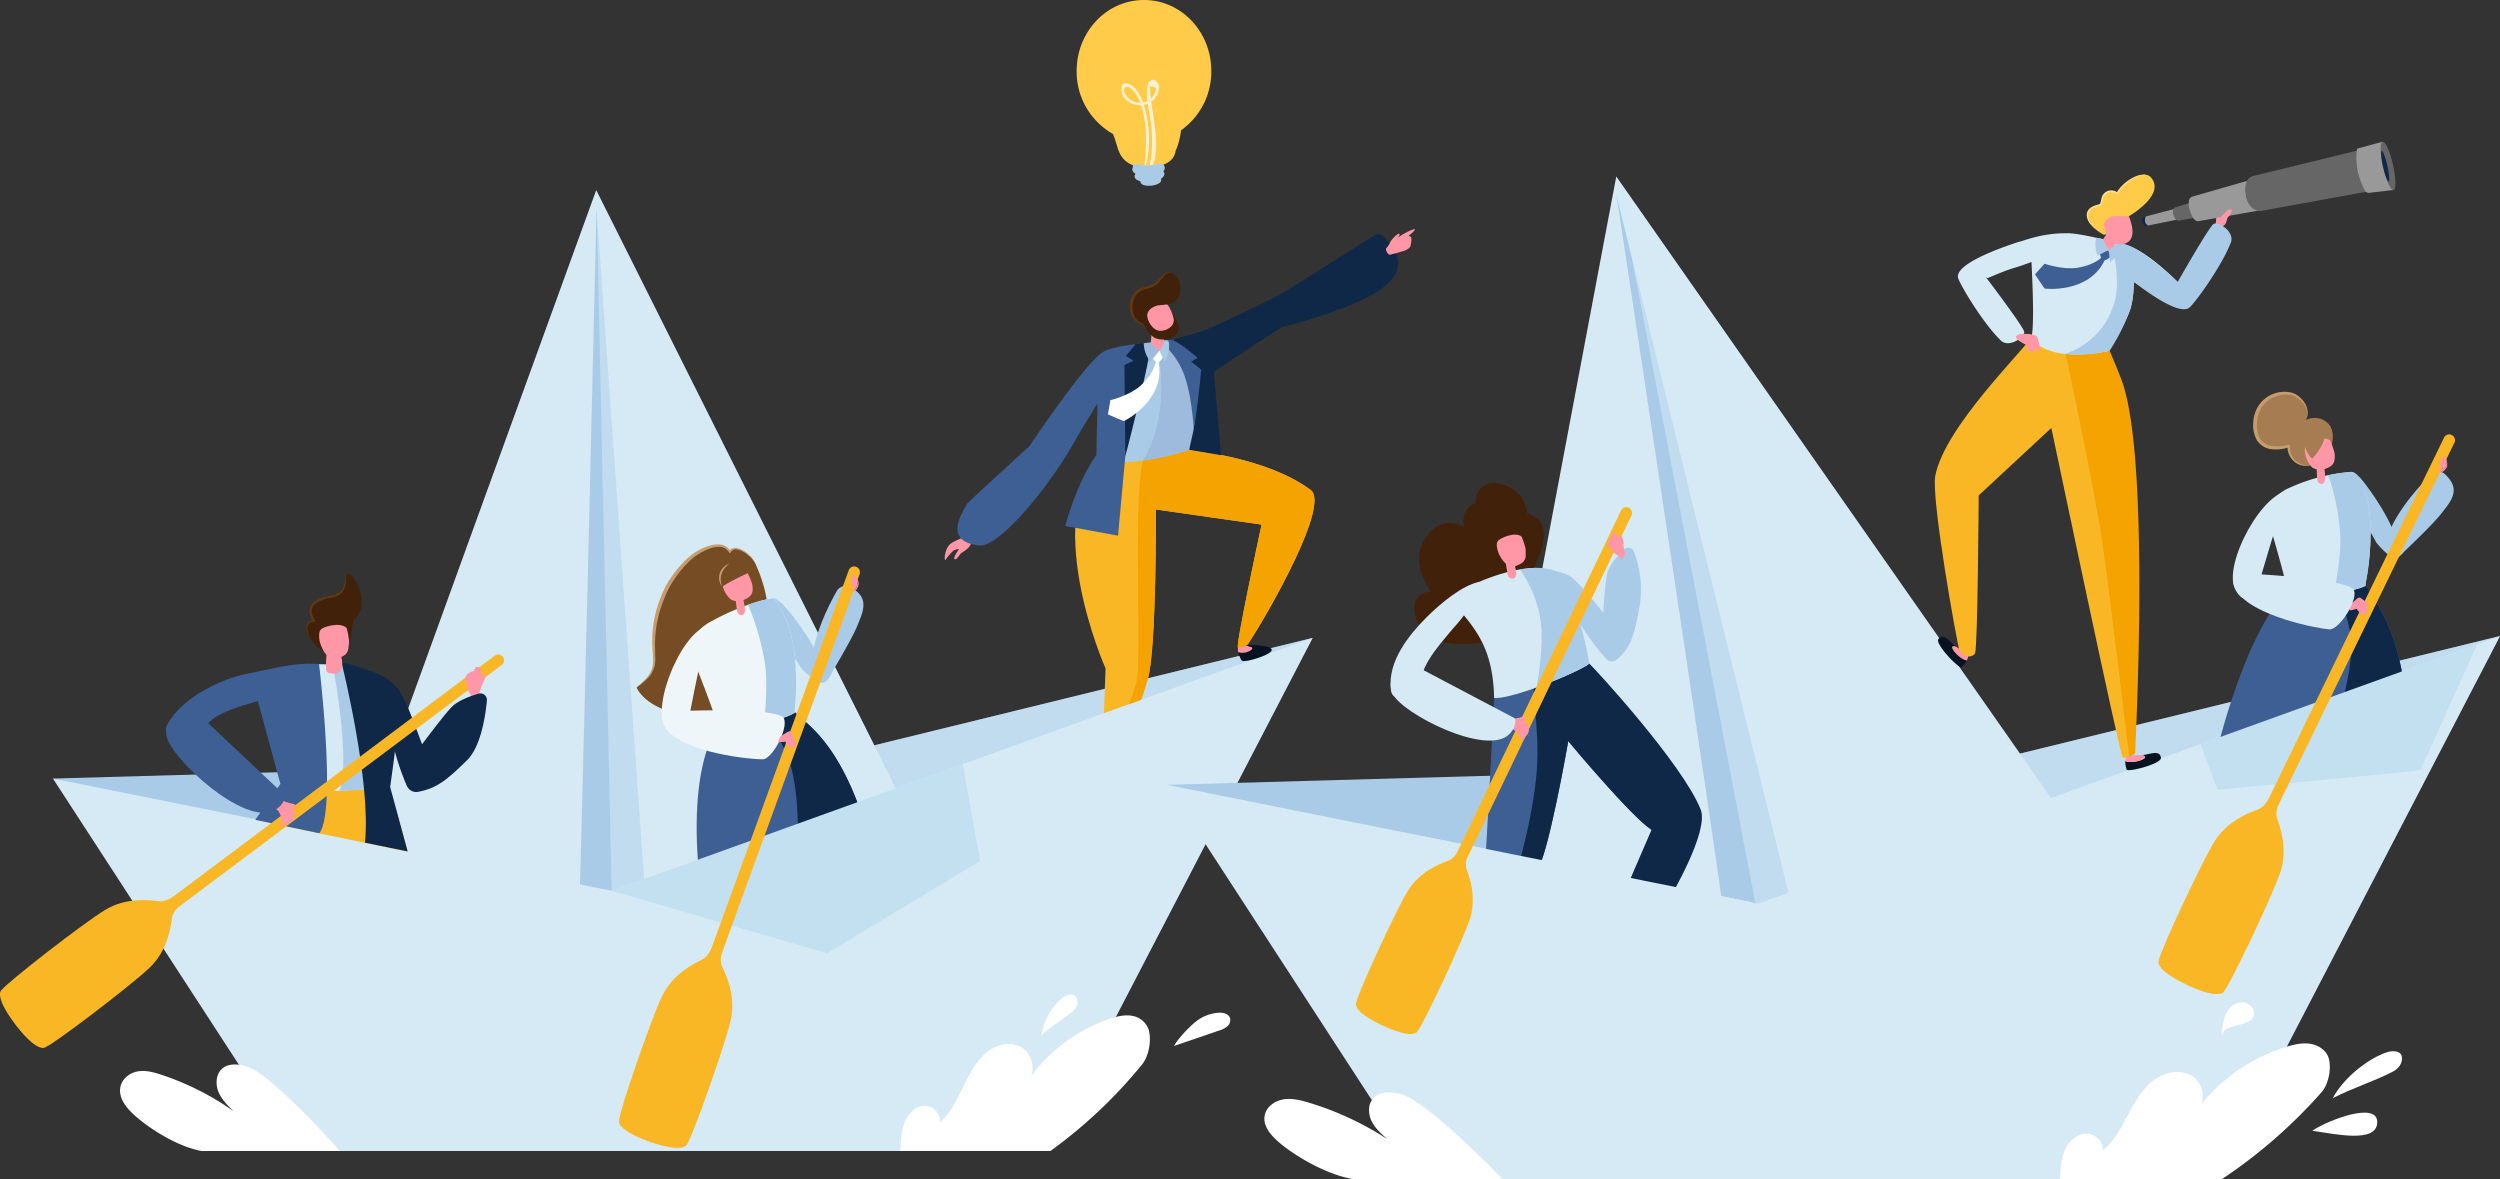 <svg xmlns="http://www.w3.org/2000/svg" viewBox="0 0 1000 471.6"><rect x="0" y="0" width="1000" height="471.6" fill="#333333" stroke="none"/><defs><style>.cls-1{isolation:isolate;}.cls-2{fill:#aacbe8;}.cls-3{fill:#d5eaf5;}.cls-4{mix-blend-mode:multiply;opacity:0.54;}.cls-5{fill:#fff;}.cls-6{fill:#071321;}.cls-7{fill:#ff97a6;}.cls-8{fill:#fab725;}.cls-9{fill:#f4a300;}.cls-10{fill:#0f2847;}.cls-11{fill:#999;}.cls-12{fill:#666;}.cls-13{fill:#3e5f93;}.cls-14{fill:#ffcb48;}.cls-15{fill:#ffdf99;}.cls-16{fill:#42210b;}.cls-17{fill:#603813;}.cls-18{fill:#9ebadd;}.cls-19{fill:#754c24;}.cls-20{fill:#eff6f9;}.cls-21{fill:#c69c6d;}.cls-22{fill:#c2e0f0;}.cls-23{fill:#a67c52;}.cls-24{fill:#7f65c1;}.cls-25{fill:#6b54b2;}.cls-26{fill:#fff0d2;}</style></defs><g class="cls-1"><g id="Ebene_1" data-name="Ebene 1"><polygon class="cls-2" points="21.17 311.42 196.33 306.48 334.8 301.78 525.05 255.17 287.89 397.56 21.17 311.42"></polygon><path class="cls-3" d="M141.47,343.86c.37-1.71,97-267.77,97-267.77L367.82,334.28,256,381.31Z"></path><path class="cls-2" d="M231.67,361.28c.52-1.55,6.94-278,6.94-278l19.73,278Z"></path><polygon class="cls-3" points="21.17 311.42 244.68 356.32 525.05 255.17 418.48 460.41 117.99 460.41 21.17 311.42"></polygon><g class="cls-4"><polygon class="cls-3" points="349.71 298.13 238.5 76.09 246.98 460.41 418.48 460.41 525.05 255.17 349.71 298.13"></polygon></g><polygon class="cls-2" points="466.78 313.93 652.14 308.71 798.67 303.73 1000 254.41 749.03 405.09 466.78 313.93"></polygon><path class="cls-3" d="M594.08,348.26c.4-1.81,52.42-277.63,52.42-277.63L833.61,338.12,715.28,387.89Z"></path><path class="cls-2" d="M689.54,366.7c.54-1.64-42.92-288.45-42.92-288.45L717.76,366.7Z"></path><polygon class="cls-3" points="466.78 313.93 703.3 361.45 1000 254.41 887.22 471.6 569.24 471.6 466.78 313.93"></polygon><g class="cls-4"><polygon class="cls-3" points="807.97 301.45 646.5 70.63 723.3 471.6 887.22 471.6 1000 254.41 807.97 301.45"></polygon></g><path class="cls-5" d="M888.83,471.6A202.5,202.5,0,0,0,928.52,437c2.9-3.26,4.1-9.35,3-13.57-.83-3.14-3.93-5.29-7.13-5.86s-6.48.14-9.59,1.08a70.67,70.67,0,0,0-36.29,25.62c4.49-3.44,2.85-11.44-2.12-14.15s-11.41-1-15.77,2.63-7.09,8.76-9.73,13.76-5.43,10.14-9.84,13.69c.59-3.68-3.32-7-7-6.69s-6.76,3.3-8.22,6.73-1.65,7.66-1.81,11.38Z"></path><path class="cls-5" d="M888.83,414.12a23.31,23.31,0,0,1,1.34-8.19c1.1-2.56,3.37-4.8,6.14-5s5.7,2.22,5.28,5c-.78,5.15-12.14,3.07-12.76,8.25"></path><path class="cls-5" d="M933.12,439.24c4-7.58,13.35-15.46,21.42-18.27,2.27-.8,5.68-.79,6.16,1.56.61,2.92-1.71,5.18-3.5,6.09-8,4.11-16,6.51-24.08,10.62"></path><path class="cls-5" d="M924.89,452.29c6.76-4.45,25.86-11.66,26-3.57.17,8.86-17.24,4.8-26,3.57"></path><path class="cls-5" d="M560.61,437.76c-3.86-1.06-8.59-1.43-11.29,1.52-2.19,2.39-2.11,6.21-.7,9.13s3.92,5.14,6.36,7.28a122.27,122.27,0,0,0-31.43-14.63c-3.3-1-6.76-1.86-10.16-1.31s-6.74,2.87-7.47,6.23c-1,4.47,2.71,8.5,6.22,11.42,6.56,5.44,18.86,12.56,29,14.2H601S571.37,440.7,560.61,437.76Z"></path><path class="cls-5" d="M420.14,460.41a192.63,192.63,0,0,0,36.68-34.61c2.68-3.27,3.79-9.35,2.76-13.57a8.34,8.34,0,0,0-6.59-5.87c-2.95-.58-6,.15-8.87,1.08a65.73,65.73,0,0,0-33.53,25.62c4.15-3.44,2.63-11.44-2-14.14s-10.54-1-14.57,2.62-6.55,8.76-9,13.76-5,10.14-9.08,13.69c.54-3.68-3.07-7-6.5-6.68s-6.25,3.3-7.6,6.72-1.52,7.67-1.67,11.38Z"></path><path class="cls-5" d="M98.67,426.57c-3.57-1.06-7.94-1.43-10.44,1.52-2,2.4-2,6.22-.64,9.13s3.62,5.14,5.87,7.28a109.93,109.93,0,0,0-29-14.63c-3.05-1-6.25-1.86-9.39-1.31s-6.23,2.87-6.91,6.24c-.89,4.46,2.51,8.49,5.76,11.41,6.06,5.44,17.42,12.57,26.77,14.2H136S108.6,429.51,98.67,426.57Z"></path><path class="cls-5" d="M416.55,414.55a23.73,23.73,0,0,1,8.24-15.23c1.52-1.26,3.9-2.29,5.29-.89a3.91,3.91,0,0,1,.68,3.88,9,9,0,0,1-2.36,2.78c-3.54,2.94-7.52,5.26-11.06,8.2"></path><path class="cls-5" d="M470.28,417.24a49,49,0,0,1,7.52-8.17,16.48,16.48,0,0,1,10.16-4c1.56,0,3.37.5,4,2a3.23,3.23,0,0,1-1,3.45,9.27,9.27,0,0,1-3.4,1.72q-9,3.12-18,6.14"></path><path class="cls-6" d="M775.37,255.61c2.19-2.73,4.67,1.5,7.1,3.08-.93-.3-2-.44-1.48.79.82,1.81,4,4.62,5.82,4.68a8.76,8.76,0,0,1-2.26,2.65C783.58,267.61,773.85,257.5,775.37,255.61Z"></path><path class="cls-7" d="M781,259.48c-.55-1.23.55-1.09,1.48-.79,1.51,1,2.72,1.84,3,2a2,2,0,0,0,1.57.08l.7.55s-.83,2.54-1,2.84C785,264.1,781.81,261.29,781,259.48Z"></path><path class="cls-6" d="M864.37,303.12c-.43-3.47-4.76-1.17-7.66-1.1.95.23,2,.69.84,1.45-1.64,1.11-5.8,1.85-7.41.93a8.71,8.71,0,0,0,.54,3.43C851.09,309,864.67,305.54,864.37,303.12Z"></path><path class="cls-7" d="M857.55,303.47c1.12-.76.11-1.22-.84-1.45-1.8,0-3.29.14-3.64.1a2,2,0,0,1-1.37-.75l-.89.1s-.63,2.6-.67,2.93C851.75,305.32,855.91,304.58,857.55,303.47Z"></path><path class="cls-8" d="M783.72,259.88c-1-3-11.32-60.44-9.61-69.53,3.77-20.07,37-51.66,39.13-56.48,5.31-2,15.06-2,23.68-2.6,4.67-1.39,5.2,6.74,9.91,18.15,6.75,16.36,6.92,133.87,7.26,151.79.17.08-4,2.27-5,1.88s-28.55-131.92-28.55-131.92l-29.06,27s-.37,60.33-1.46,63.24C787.78,264.15,784.31,261.42,783.72,259.88Z"></path><path class="cls-9" d="M826.09,140.69s11.71,55.4,14.42,73.54c3.29,22,11.14,88.25,11.14,88.25s2-.63,2.4-1.21a4,4,0,0,0,0-.85s6-111.61-4.61-146c-1.42-4.63-7.25-18-7.25-18Z"></path><path class="cls-3" d="M816.74,123.48"></path><path class="cls-7" d="M888.25,90.89c4-1.43.92-4.15,4.85-5.29,2.27-.66-1.74-2.78-5.64-1.59-1,.31-1.25,6.95-1.25,6.95Z"></path><path class="cls-10" d="M858.92,87a2.36,2.36,0,0,0-1.8,0c-.41.25-.37,1.36-.16,2s.78,1.54,1.23,1.53a4,4,0,0,0,1.62-.76Z"></path><path class="cls-11" d="M870.39,83.4l-11.95,3.15s-.51.33-.44,1.76a2.16,2.16,0,0,0,1.24,1.9l12.59-2.55Z"></path><path class="cls-12" d="M879,80.26l-8.74,2.63a.89.89,0,0,0-.49.29,2.79,2.79,0,0,0-.42,2.63,4.5,4.5,0,0,0,1,2,1.42,1.42,0,0,0,1.29.44c2.1-.35,9.28-1.8,9.36-1.48C881.1,87.32,879,80.26,879,80.26Z"></path><path class="cls-11" d="M901,71.72l-23.91,6.87a2.1,2.1,0,0,0-1.47,1.47,7.78,7.78,0,0,0,.36,4.16c1.41,4.77,3.3,4.26,3.3,4.26l25.13-4.4Z"></path><path class="cls-12" d="M944.26,59.89,901.39,70.37a4,4,0,0,0-2.88,2.56,10.71,10.71,0,0,0-.23,5c.52,3.64,2.38,5.3,3.78,6a4.06,4.06,0,0,0,2.65.4l43-7.84Z"></path><path class="cls-11" d="M953,56.7l-9.81,2.65a.57.57,0,0,0-.42.48,28.61,28.61,0,0,0,.27,8.58,31.32,31.32,0,0,0,3,7.93,1.68,1.68,0,0,0,1.64.79L957.4,76S955.57,70.93,953,56.7Z"></path><path class="cls-12" d="M953.23,66.82c1.21,5.34,3.07,9.47,4.17,9.22s1-4.78-.2-10.12-3.07-9.47-4.16-9.22S952,61.47,953.23,66.82Z"></path><path class="cls-10" d="M953.2,66.68c.77,3.39,1.78,6,2.26,5.93s.26-2.94-.5-6.32-1.78-6-2.26-5.93S952.44,63.3,953.2,66.68Z"></path><path class="cls-3" d="M809.53,132.25c-1.92-4-15.89-22.33-15.89-22.33l14.67-13.4S782,104.4,783.2,111c.36,2.07,9.56,17.82,17.15,25.23,2.35,2.3,6.87.53,8.82-2.18l.22-.31A1.44,1.44,0,0,0,809.53,132.25Z"></path><path class="cls-3" d="M871.88,117.94c.33-3.44-.38-4.73-.38-4.73s-11.85-12.25-20.42-15c0,0-19.45-5.33-24.67-4.89h0c-14.59-.2-27.48,7.22-39.21,12.57-2.58,1.17,7.87,5.35,7.87,5.35,11.53-4.91,8.46-3.06,17.53-6.44.22,5.48,1.28,24.33,0,30.19,6.64,10.11,27.47,6.18,30.46,5.46a72.66,72.66,0,0,0,8.76-15.88c1.25-3.29,1.64-7.62,1.74-11.78,11.05,6.82,12.45,8.4,18.69,10.38C873,123.35,871.61,120.7,871.88,117.94Z"></path><path class="cls-2" d="M885.1,89.88c-3,3.42-14.56,23.86-14.56,23.86l-20.95-4.19s20.36,17.35,26,13.63c1.78-1.17,12.83-16.1,16.76-26.2,1.22-3.14-2.2-6.7-5.48-7.46l-.37-.09A1.47,1.47,0,0,0,885.1,89.88Z"></path><path class="cls-2" d="M871.88,117.94c.33-3.44-.38-4.73-.38-4.73s-8.61-8.5-17.4-13.75c-3.34-2-8-2.79-10.31-3.55,0,0,6,15.73,1,28a30.15,30.15,0,0,1-18.7,17.6,42.33,42.33,0,0,0,8.43.23,66.4,66.4,0,0,0,9.34-1.45,82.7,82.7,0,0,0,7.95-15.78c1.25-3.29,1.64-7.62,1.74-11.78,11.05,6.82,12.45,8.4,18.69,10.38C873,123.35,871.61,120.7,871.88,117.94Z"></path><path class="cls-7" d="M888.35,86.89c.17,0,3.14-4,4.16-3.09s-2.24,4-2.24,4Z"></path><path class="cls-7" d="M808.61,133.58s5.82-.38,6.37,1.5,1.57,4.94.83,5.4-1.42-1.81-1.42-1.81a16.76,16.76,0,0,1-.95,2.31c-.26.32-.89-.74-.89-.74a1,1,0,0,1-.86.71c-.71.11-.28-1.66-.7-2.45s-3.6-1.77-4.51-3.32C806.14,134.61,807,133.61,808.61,133.58Z"></path><path class="cls-7" d="M847.34,93.7s-2.12,6.94-3.08,7.32-3.59.15-4-2.1,3.74-7,3.74-7Z"></path><path class="cls-13" d="M840.7,103.71c-.12-.16-1.52-3.57-.68-4.14.65-.43,2.48.45,3.65,1.08.47.26,1.17,1,.91,1.47a4.77,4.77,0,0,1-2.7,2C840.36,104.36,840.7,103.71,840.7,103.71Z"></path><path class="cls-13" d="M839.86,103.62s-2.79,2.48-8.7,3.47-13.34-1.61-13.34-1.61L814,109.74s3.73,5.63,3.89,5.69,16.95,1.95,23.57-10.55C843.82,100.38,839.86,103.62,839.86,103.62Z"></path><path class="cls-2" d="M841.28,95.61a14.5,14.5,0,0,0,2.2,4.32s-4.44,2.46-4.51,2.25a12.2,12.2,0,0,1-.44-7.11Z"></path><path class="cls-2" d="M843.48,99.93s.36,3.09.49,5c0,0,3.37-2.44,3.68-5.24a4.42,4.42,0,0,0,.25-2.13c-.25-.67-1.81-.47-1.81-.47S846.17,98.81,843.48,99.93Z"></path><path class="cls-7" d="M851.18,85.7c-2.71-2.28-8.87.37-9.78,1.43s-.54,2.94-.22,4.27,2.81,6.75,7.24,6.34C856.76,97,851.18,85.7,851.18,85.7Z"></path><path class="cls-14" d="M860.87,71.59c-3.1-4.54-11.6,1.25-14,5.78a3.62,3.62,0,0,0-5.14.42,6,6,0,0,0-1,2.84c-.44,1.57-.66,1.29-2.17,1.75-1.07.33-3.72,1.32-3.53,3.92.24,3.3,3.84,5.87,6.24,7.48.54.36,1.4-.25,1.15-.88-.35-.84-1-2.3-.8-3.18a4.59,4.59,0,0,1,4.12-3.25c1.5-.12,5.56.13,5.85,0C855.53,84.1,864.85,77.42,860.87,71.59Z"></path><path class="cls-15" d="M860.87,71.59a3.88,3.88,0,0,0-3.78-1.46,10.68,10.68,0,0,0-4,1.5,18.26,18.26,0,0,0-3.38,2.61,13.81,13.81,0,0,0-2.62,3.3.35.35,0,0,1-.48.14l-.07,0a3.18,3.18,0,0,0-2.9-.67,3.39,3.39,0,0,0-2.24,2c-.18.49-.26,1-.41,1.64a8,8,0,0,1-.28.87,1.54,1.54,0,0,1-.7.83c-.67.28-1.17.31-1.71.51a7.74,7.74,0,0,0-1.49.68A3.09,3.09,0,0,0,835.22,86a5.56,5.56,0,0,0,1,3.1,19.1,19.1,0,0,0,5,4.68,18.28,18.28,0,0,1-5.32-4.44,6,6,0,0,1-1.2-3.35,3.57,3.57,0,0,1,1.83-3.08,7,7,0,0,1,1.64-.77c.54-.21,1.2-.32,1.59-.49s.47-.74.6-1.26a16.45,16.45,0,0,1,.42-1.72,4,4,0,0,1,6.32-1.56l-.55.1a16.63,16.63,0,0,1,6.37-6,10.31,10.31,0,0,1,4.17-1.36A4,4,0,0,1,860.87,71.59Z"></path><path class="cls-16" d="M130.26,260.25s-3.49.08-6.24-5.2c-3.58-6.87,1.73-6.55,1.73-6.55s-6.87-6.91,7-9.84c9.75-2,2.31-13.46,8.36-7.83,2,1.86,6.88,12.31.13,17.28,0,0-.92,11.83-4,13.06S130.26,260.25,130.26,260.25Z"></path><path class="cls-17" d="M124,255.05a14.88,14.88,0,0,1-1-2,6,6,0,0,1-.46-2.2,2.54,2.54,0,0,1,1-2.08,3.66,3.66,0,0,1,2.16-.65l-.26.57a7.45,7.45,0,0,1-1.56-3.35c-.06-.32,0-.65-.08-1s.08-.65.12-1,.22-.62.34-.92.34-.55.52-.82a5.15,5.15,0,0,1,.65-.67,3.4,3.4,0,0,1,.34-.32l.38-.26.75-.5.81-.36c.27-.12.54-.25.81-.35l.83-.25a11.2,11.2,0,0,1,1.68-.43l1.69-.32a7.84,7.84,0,0,0,1.57-.39,5.18,5.18,0,0,0,2.55-1.91,8.12,8.12,0,0,0,1.18-3.18c.1-.57.16-1.16.22-1.75,0-.3.06-.59.11-.89a1.55,1.55,0,0,1,.3-.83,1.54,1.54,0,0,0-.2.84l0,.89c0,.59,0,1.19-.07,1.79a7.83,7.83,0,0,1-1,3.47,5.94,5.94,0,0,1-2.76,2.32,9.47,9.47,0,0,1-1.71.48l-1.63.35a10.9,10.9,0,0,0-1.61.43l-.79.25c-.26.1-.5.22-.75.33l-.74.35-.68.44-.34.22a2.5,2.5,0,0,0-.29.27,5.92,5.92,0,0,0-.56.56,3.71,3.71,0,0,0-.78,3,7.42,7.42,0,0,0,1.27,3h0a.38.38,0,0,1-.07.49.35.35,0,0,1-.21.07,3.07,3.07,0,0,0-1.83.43,2.09,2.09,0,0,0-.9,1.64,5.81,5.81,0,0,0,.26,2.09C123.46,253.71,123.75,254.37,124,255.05Z"></path><path class="cls-8" d="M112.22,314.84a32.26,32.26,0,0,0-9,13c-.24.59,59.83,12.79,59.83,12.79s-6.47-24.49-7.74-26.48C149.58,312.89,121.13,314.12,112.22,314.84Z"></path><path class="cls-3" d="M154.27,272c-4-3.7-16.19-8.27-38.83-5.37a23,23,0,0,0-6.69,1.92,11.22,11.22,0,0,1-5,11c4.35,11.11,8.75,32.84,8.52,35.3,7.25,3.22,39.42,1,43.1-.74a112.49,112.49,0,0,0,1.87-19.54A88.4,88.4,0,0,0,154.27,272Z"></path><polygon class="cls-10" points="130.96 261.55 130.96 261.55 130.96 261.55 130.96 261.55"></polygon><path class="cls-13" d="M123.18,265.49c-7,0-16,2.36-24.43,4-10.1,2-26.26,9.58-31.83,20.47-4.12,8.05,15.69.47,15.69.47s.45-3.33,12.25-7.48c2.82-1,11-3.27,11-3.27S119.41,272.15,123.18,265.49Z"></path><path class="cls-2" d="M133.38,267.48s6.74,35.63,2.57,48.83c0,0,13.55-.19,19.37-2.21,0,0,3.3-24.56,1.87-32.2s-.77-11.71-15.61-15.15Z"></path><path class="cls-13" d="M127.62,265.67s7.12,58.49.12,67.63l-25.64-5.36,10.06-14.35-10.11-37.16,16.3-9.68S119.86,264.86,127.62,265.67Z"></path><path class="cls-10" d="M136.88,266.07s11.66,47.05,9.1,71l17.08,3.5-7-25.79s3.21-22,3.07-26.61-2.28-16.94-12.77-20.44-9.47-2.54-9.47-2.54Z"></path><path class="cls-7" d="M130.85,259.51s-1,8.28-.12,9.11,4,1.73,5.62-.48-.77-9.11-.77-9.11Z"></path><path class="cls-7" d="M139.56,257.49c.41-1.33-.88-6.25-.88-6.25-2.54-2.63-9.16-.56-10.21.43s-.86,3-.68,4.37,2.27,8.25,6.77,7.29C139.45,262.28,139.21,260.31,139.56,257.49Z"></path><path class="cls-10" d="M173.74,311.16s-8.15-22.64-10.67-28.36c-1.17-2.64-2.69-5.47-2.69-5.47a20.73,20.73,0,0,0-13.08-9.11c.51,6.58,9.63,29.92,9.86,29.11a100.17,100.17,0,0,0,5.47,16.79C165.48,320.6,173.74,311.16,173.74,311.16Z"></path><path class="cls-8" d="M64.15,367.69a2.31,2.31,0,0,1-1.39-4.15L198,262.22a2.31,2.31,0,0,1,2.77,3.69L65.53,367.23A2.31,2.31,0,0,1,64.15,367.69Z"></path><path class="cls-8" d="M59.78,387.16c7.45-7.07,8.56-16.8,9-20s4.35-6.07,4.35-6.07l-.53-.82.14-.11L72,359.4l-.6-.93-.14.11-.66-.73s-3.8,3-7,2.64S50.78,358.66,42,364,3.38,392.53.75,395.9c0,0-3.69,1.84,5.27,13.71H6l.12.15.31.42h0c9.15,11.71,11.88,8.63,11.88,8.63C22.28,417.14,52.32,394.23,59.78,387.16Z"></path><path class="cls-7" d="M193.63,269.86a9.19,9.19,0,0,0-1,.76c0-.28.06-1.55,0-1.81-.17-.68-.66-2.14-1.56-2h0a.66.66,0,0,0-.46,0c-.56.19-.86,1-1,1.59a8,8,0,0,0-1.21.33c-.84.46-1.95,1.14-2.08,2.06a.08.08,0,0,0-.05.07l0,.11a2.2,2.2,0,0,0,0,.36c0,.34.15.78.26,1.36a16.53,16.53,0,0,0,.67,3.43c.28.66.83,1.14,1.1,1.8,0,.07,0,.14,0,.21a4.51,4.51,0,0,0,0,1.16c.1.35.45.29.76.25a3.94,3.94,0,0,0,1.74-.63.89.89,0,0,0,.4-.65,16.66,16.66,0,0,0,.75-1.8,9.82,9.82,0,0,0,.53-1.67c.82-1.81,1.68-3.16,1.82-5.06A.82.82,0,0,0,193.63,269.86Z"></path><path class="cls-10" d="M180.86,282.63c-4.05,4-18.52,23.81-18.52,23.81s-1.44,11.4,4.88,10.29c8-1.4,12.49-5.73,19.54-12.58,5.46-5.3,7.37-17.21,8-23.91a2.63,2.63,0,0,0-3.36-2.78C188.09,278.44,183.35,280.19,180.86,282.63Z"></path><path class="cls-7" d="M118.09,321.89a6.94,6.94,0,0,0-2-.6l-1.81-.55c-.53-.26-2.17-1.08-2.74-.7a5.18,5.18,0,0,0-1.86,2.88c.06.41.66.67,1,.87a6.57,6.57,0,0,1,.62.55,13.28,13.28,0,0,1,1,2,4,4,0,0,1,.15.49c0,.56,0,1.13.07,1.7s0,1.24.44,1.61,1.24-.06,1.7-.6c3.18-.46,3.7-4.23,2.65-6.33C117.85,322.85,118.8,322.42,118.09,321.89Z"></path><path class="cls-13" d="M66.63,294.4c1.5,8.92,31.42,36.45,43.26,29.65,4.41-2.52,4.11-5.88,4.11-5.88L81.69,287.79S64.59,282.34,66.63,294.4Z"></path><path class="cls-7" d="M387.33,214.27s-5.81,2-7.38,3.47c-2.16,2-2.4,6.9-1.75,6.2a21.36,21.36,0,0,1,3-3.52,3.83,3.83,0,0,1,2.39-.77s-2.48,3.44-1.75,4,1.83-1.67,2.59-2.34S390.9,218,387.33,214.27Z"></path><path class="cls-7" d="M495.65,257.55s-1,2.64-.2,3.7,6.71-.78,7-1.48-4.95-1.71-4.95-1.71Z"></path><path class="cls-8" d="M459.18,271.42c3.46-12.23,3.18-67.63,3.18-67.63l42.27,6.05s-10.81,50-9.41,49.24c.13-.07,3,.1,4.27-1.89,8-12.3,32.69-55.41,24.75-61.24C497.57,176.36,442.77,178,442.77,178c-28.3,27.29-.55,89.36-.55,89.36l-.65,17.89,14.94-5.4S458.71,273.08,459.18,271.42Z"></path><path class="cls-6" d="M508.68,259.8c-.41-1.53-7.78-2.14-10.13-1.52.79.23,2.77.46,2.33,1.21-.8,1.35-4.06,2.1-5.66,1.31a13,13,0,0,0,1.44,3.38C497.42,265.37,509.25,261.83,508.68,259.8Z"></path><path class="cls-9" d="M459.18,271.42c3.46-12.23,3.18-67.63,3.18-67.63l42.27,6.05s-10.81,50-9.41,49.24c.13-.07,3,.1,4.27-1.89,8-12.3,32.69-55.41,24.75-61.24-16.94-12.44-45.23-16.31-63.61-17.47-8.55-.54-4.22,65.6-5.56,91.22-.19,3.6-3.34,11.92-3.34,11.92l4.78-1.73S458.71,273.08,459.18,271.42Z"></path><path class="cls-10" d="M553,94.34a2.5,2.5,0,0,0-3-.3c-6.93,4.11-36.36,23.1-40.09,25-3.48,1.83-8.48,10.24-.55,12,3,.67,17.79-4.29,22.12-5.79C547.13,119.86,570.62,110.35,553,94.34Z"></path><path class="cls-13" d="M426.11,165.39s-38.55,35-39.22,36.07c-3.63,5.93-8.4,15.33,4.85,16.75,8.21.87,29.58-25.42,39.08-43.53C437,162.86,426.11,165.39,426.11,165.39Z"></path><path class="cls-2" d="M443.19,140.33c-9.07,3.2-3.17,19.43-3.17,19.43-.72,15.58-.24,17.61-.61,22.75,1.55.3,6.83,6.35,36.48-2.64,2.52-6.46,4.89-12.23,5.86-17.77s2.8-10.68,3.3-13.84c10.26-8.6,11.14-19.57-7.13-12.4Z"></path><path class="cls-18" d="M478,134.16c-2.16.85-15.19,2.68-15.19,2.68a98.1,98.1,0,0,1,1.57,22.92c-1,15.52-7.28,24.47-7.28,24.47s10.63-1.26,18.77-4.36c2.52-6.46,5.29-12.47,6.38-18s2.28-10.46,2.78-13.62C495.31,139.66,496.3,127,478,134.16Z"></path><path class="cls-13" d="M411.81,178.39s21.58-32.28,28.94-37.3c0,0,2.53-2.24,13.47-3.44l-7,76.62-21.14-3.88s4.66-17.66,12.47-28.36l.43-20.67-15.43,25.38S409.07,184.15,411.81,178.39Z"></path><path class="cls-10" d="M467.73,136.11s7.29,5.73,9.16,15a63,63,0,0,1,.49,21l-1.7,7.79,12.69,2.18-2.79-33.39s23.19-15.5,30.31-19.82-4.47-10.69-4.47-10.69-23.55,11.61-28.59,13.52A119.25,119.25,0,0,1,467.73,136.11Z"></path><path class="cls-10" d="M450.12,182.56s10.14-38.6,10.2-45.6l-6.1.69-3.87,4.78,3.11,1.84L449.78,146Z"></path><path class="cls-13" d="M477.49,171.49c.7-2.31,2.7-19.38,3-23.68l-4-3.13,2.54-1.56s-7.08-6.19-10.23-7.17l-5,.62s5,3,8.82,10.82C476.68,155.78,477.49,171.49,477.49,171.49Z"></path><path class="cls-7" d="M461.33,128.92s-1.56,9.64-.92,10.73,3.06,2.54,4.52.14.21-10.84.21-10.84Z"></path><path class="cls-5" d="M462.35,144.77c-.17-.11-2.6-2.89-2-3.69.48-.63,2.66-.9,4-.68A1.89,1.89,0,0,1,465.5,142a4.72,4.72,0,0,1-1.91,2.73C462.24,145.49,462.35,144.77,462.35,144.77Z"></path><path class="cls-5" d="M461.71,146.63s-1,3.6-5.45,7.61-12.12,5.84-12.12,5.84l-.95,5.67s6.18,2.73,6.35,2.69,15.32-7.49,14.17-21.58C463.3,141.77,461.71,146.63,461.71,146.63Z"></path><path class="cls-18" d="M460.28,136.92a14.37,14.37,0,0,0,3.48,3.37s-3.58,4.42-3.72,4.24a12.39,12.39,0,0,1-2.54-7.24Z"></path><path class="cls-2" d="M463.76,140.29s1.33,2.81,2.08,4.58a13.07,13.07,0,0,0,1.79-6.15c0-.65.11-1.71-.34-2.26s-1.65-.3-1.65-.3A6.78,6.78,0,0,1,463.76,140.29Z"></path><path class="cls-7" d="M466.44,121.12c-2.48-1.81-6.6,2.13-7.33,3.1s-.29,2.58.06,3.72,2.86,5.83,6.66,5.07C474.86,131.19,466.44,121.12,466.44,121.12Z"></path><path class="cls-16" d="M462.25,135.3c-1.38-.59-3.1-2.55-4.05-3.83v0a8.35,8.35,0,0,1-1.07-1.49l-.23-.24s-.07,0-.11,0a7.05,7.05,0,0,1-3.18-2.52,8.6,8.6,0,0,1-.43-8.08c1.27-2.81,3.69-3.55,6.24-4.13a9.06,9.06,0,0,0,3.45-1.8c.91-.78,1.46-1.84,2.33-2.65a3.39,3.39,0,0,1,.42-.35,2.89,2.89,0,0,1,3.23-.84,5.17,5.17,0,0,1,3,3.86c.94,4.72-.62,7.84-4.77,8.49-.64.18-3.81.36-4.43.58-1.65.58-3.23,1.42-3.69,3.3a4.31,4.31,0,0,0,.16,2.23l.24.55c0,.08.07.16.11.25a7,7,0,0,0,2.43,2.93,4,4,0,0,0,3.41.64,6,6,0,0,0,3.48-2,3.77,3.77,0,0,0,.68-2.64,18.31,18.31,0,0,0-1.75-4.66c.95,1.12,3.47,6.61,3.55,6.8l0,0a4.67,4.67,0,0,1,.17,2.42,4.8,4.8,0,0,1-2.63,2.83A8.2,8.2,0,0,1,462.25,135.3Z"></path><path class="cls-17" d="M458.2,131.47v0h0c-.4-.46-.8-.93-1.19-1.42l0,0-.24-.23.12,0a6.52,6.52,0,0,1-3.16-1.92,8.14,8.14,0,0,1-1.66-3.34,8.91,8.91,0,0,1,1.45-7.21,7.14,7.14,0,0,1,3.11-2.2c1.15-.49,2.44-.59,3.43-1a8.54,8.54,0,0,0,2.89-1.68,17.25,17.25,0,0,1,2.51-2.56l-.05,0a3,3,0,0,1,3.42-.7,2.84,2.84,0,0,0-3,1v0l0,0a24.4,24.4,0,0,0-2.23,2.72,8.48,8.48,0,0,1-3.09,2.08,12,12,0,0,1-1.75.54c-.56.16-1.11.33-1.63.53a6.22,6.22,0,0,0-2.62,1.87,8.39,8.39,0,0,0-1.43,6.31,6.43,6.43,0,0,0,3.88,5.14l.12.05.22.25h0v0c.33.5.64,1,1,1.54h0Z"></path><path class="cls-7" d="M555.18,101.46a1.11,1.11,0,0,0,1.27.34c1.15-.46,1.6-.25,3.78-1.1,0,0,3.51-.59,4-2.46,0,0,.6-2.66.18-3.4-.14-.23-.95-.51-.95-.51s3.1-2.42,2.37-2.63-5.59,2.28-6.94,3.66c0,0,1.42-1.56.8-1.85s-3.56,2.64-3.84,3.93a12.83,12.83,0,0,1-1.33,1.86C554.13,99.68,554.64,100.78,555.18,101.46Z"></path><path class="cls-19" d="M254.71,274.89c10-7.43,6.06-10.51,6.82-21.15a50.7,50.7,0,0,1,6.21-20.33c3.54-5.67,7.2-9.44,10-11.42,3.42-2.39,11.37-6.25,14.11-1.09,2.05-3.77,8.61,1.18,10.14,4.23a60.51,60.51,0,0,1,3.84,10.62,52.49,52.49,0,0,1,1.53,11.86c-.09,6.42-2.5,9.42-4.42,15.63-1.71,5.54-2.26,13.84-7.63,17.17-2.72,1.68-11.22,5.94-14.29,5.94C259.68,286.35,254.36,275.15,254.71,274.89Z"></path><path class="cls-2" d="M310.93,239.9s1.65,1.37,2.08,1.75c4.43,4.47,14.51,18.15,16.37,26.56,2.41,11-8.52-.51-8.52-.51L309,249.85C306.62,248.23,306.08,236.55,310.93,239.9Z"></path><path class="cls-2" d="M326.1,270.87c-4.23-7,2.73-24.26,8.67-34.53a4,4,0,0,1,5.45-1.41l1.11.67c6.72,4.12,3.46,10,1.51,14.9S332.76,269,332.76,269,329.72,276.83,326.1,270.87Z"></path><polygon class="cls-10" points="287.33 290.3 287.33 290.3 287.33 290.3 287.33 290.3"></polygon><path class="cls-13" d="M287.33,290.3h0c7.53,1.72,26.81-4.08,30-6.45,1.82,4.53,18.42,8.83,30.62,52.34,0,0-8.12,6-21.94,10.74a108.32,108.32,0,0,1-14.82,4,105.76,105.76,0,0,1-27.9,1.65l-3.26,0S274,310.6,287.33,290.3Z"></path><path class="cls-20" d="M285,250c1.54.07-3.73,10.36-4.9,15.15-1,3.94-3.95,19.11-3.95,19.11s-3.23,17.07-9.89,7C260,281.91,274.05,249.51,285,250Z"></path><polygon class="cls-10" points="293.4 239.03 293.4 239.03 293.4 239.03 293.4 239.03"></polygon><polygon class="cls-10" points="287.33 290.3 287.33 290.3 287.33 290.3 287.33 290.3"></polygon><path class="cls-10" d="M306.59,287.92l2.25-.66c4.06-1.24,7.34-2.55,8.5-3.41,1.82,4.53,18.42,8.83,30.62,52.34,0,0-8.12,6-21.94,10.74-2.35.82-7.54,2.3-7.54,2.3s2.24-21.9-1.28-39.26C314.7,297.63,306.59,287.92,306.59,287.92Z"></path><path class="cls-20" d="M285.06,248.24l.18-.1c8.32-4.58,18.28-8.11,24.12-8.86h0c.7-.09,5,8.31,5,8.31,4.68,11.13,4.52,27.42,3.51,36.52a2,2,0,0,0,.14.91c-3.19,2.37-23.13,8.18-30.66,6.45-.24-2.45-5.17-15.4-8.79-24.67C275.86,259.86,275.62,253,285.06,248.24Z"></path><path class="cls-7" d="M293.94,236.48s.62,8,1.19,8.77,2.28,1.66,2.77-.46-1.64-8.76-1.64-8.76Z"></path><path class="cls-2" d="M299.22,241.92l1.36-.46a50.14,50.14,0,0,1,8.78-2.18h0c.7-.09,5,8.31,5,8.31,4.68,11.13,4.52,27.42,3.51,36.52a2,2,0,0,0,.14.91c-1.34,1-5.67,2.61-10.79,4l-1.68.45s1.9-14.5.43-24A99.4,99.4,0,0,0,299.22,241.92Z"></path><path class="cls-20" d="M276.37,284.27s35.48-1.2,37.22,3.12-4.73,16.17-8.41,16.33-32-2.37-38.72-12.43C260.22,281.91,276.37,284.27,276.37,284.27Z"></path><path class="cls-7" d="M301,234.6c.11-1.35-2.15-5.76-2.15-5.76-2.32-2.81-8.84,1.39-9.63,2.55s-.2,3,.27,4.3a10,10,0,0,0,3,4.21,6.29,6.29,0,0,0,4.67.24C300.64,238.66,301.27,237.36,301,234.6Z"></path><path class="cls-19" d="M294.22,224.47c2.39-.34,4.6.87,6.1,4.17,0,0-8.81,4.11-11,5.76S287.26,225.45,294.22,224.47Z"></path><path class="cls-21" d="M254.71,274.89a33.35,33.35,0,0,0,3.48-3.23,11.07,11.07,0,0,0,2.5-3.91c1-2.92.34-6.13.24-9.32a46.11,46.11,0,0,1,3.15-18.94A47,47,0,0,1,266,235a29.56,29.56,0,0,1,2.53-4.16,44.58,44.58,0,0,1,6.3-7.36,22.93,22.93,0,0,1,8.38-5,12,12,0,0,1,4.92-.67,5.27,5.27,0,0,1,4.13,2.83h-.72a7.74,7.74,0,0,1,.55-.73,3.22,3.22,0,0,1,.77-.51,2.3,2.3,0,0,1,.88-.23,2.82,2.82,0,0,1,.87,0,7.83,7.83,0,0,1,3.05,1.24,14.59,14.59,0,0,1,2.51,2,10.37,10.37,0,0,1,1.87,2.59,10.74,10.74,0,0,0-2-2.41,14.75,14.75,0,0,0-2.56-1.83,7,7,0,0,0-2.88-1,2.22,2.22,0,0,0-2.29,1.19.4.4,0,0,1-.54.18.35.35,0,0,1-.18-.16v0a4.31,4.31,0,0,0-3.5-2.22,10.88,10.88,0,0,0-4.43.79,23.22,23.22,0,0,0-7.83,4.86,42.33,42.33,0,0,0-6,7.19,35,35,0,0,0-2.41,4c-.71,1.39-1.33,2.83-1.9,4.29A48.76,48.76,0,0,0,262,258.4l.12,4.77a10.63,10.63,0,0,1-3.66,8.74A28.93,28.93,0,0,1,254.71,274.89Z"></path><path class="cls-21" d="M288.8,234.58a5.81,5.81,0,0,1-.88-5.31,6,6,0,0,1,1.5-2.36,11,11,0,0,1,1.06-.88c.4-.23.8-.45,1.2-.64a17.22,17.22,0,0,0-1.82,1.92,7.24,7.24,0,0,0-1.21,2.21,6.46,6.46,0,0,0-.34,2.48A9.79,9.79,0,0,0,288.8,234.58Z"></path><polygon class="cls-22" points="244.68 356.32 385.1 305.67 392.03 344.36 330.87 381.31 244.68 356.32"></polygon><path class="cls-8" d="M284,390a2.2,2.2,0,0,1-.79-.14,2.29,2.29,0,0,1-1.38-2.95l57.68-158.85a2.31,2.31,0,0,1,4.34,1.58L286.13,388.48A2.3,2.3,0,0,1,284,390Z"></path><path class="cls-8" d="M292.24,408.31c2.37-10-2-18.74-3.39-21.65s.31-7.45.31-7.45l-.9-.4.06-.17-1-.27-1-.45-.06.17-1-.24s-1.53,4.6-4.4,6-11.77,5.52-16.15,14.81S248,443.69,247.64,448c0,0-2.07,3.56,11.91,8.58h0l.19.07.49.18h0c14.07,4.79,14.66.71,14.66.71C277.29,453.93,289.87,418.31,292.24,408.31Z"></path><path class="cls-7" d="M316.49,292.74c-.52-.48-1.4-.06-2.17.5-.46.26-2.06,1.19-2.16,1.32a4.69,4.69,0,0,0-.43,1c-.13.31-.26.62-.38.93a.11.11,0,0,0,0,.13h0a.06.06,0,0,0,0,.08,4.32,4.32,0,0,0,1.64.1,5.32,5.32,0,0,0,1.12-.17,6.8,6.8,0,0,0,.51,1,3.39,3.39,0,0,0,1.63,1.44c.22.08.78-.21,1-.13.53.22,1.09-.57,1.15-1.09A29,29,0,0,0,316.49,292.74Z"></path><path class="cls-7" d="M343.45,233.63s0,0,0,0a.5.5,0,0,0,0,.13.7.7,0,0,1,0,.12,5.66,5.66,0,0,1-1,2.09c-.37.52-.73,1.08-1.39.65a.18.18,0,0,1-.08-.19c.06-.28.12-.53.2-.78a.57.57,0,0,0,0-.13,2.72,2.72,0,0,0,.17-.62,1.21,1.21,0,0,0-.29-.51,2.73,2.73,0,0,1-.86-1.61c0-.31.25-.3.45-.18-.3-.43-.64-1.28-.13-1.38-.1-.51.29-.56.65-.34-.27-.31-.6-.81-.23-1a.41.41,0,0,1,.22,0h0a2.82,2.82,0,0,1,1.67,1.53,4.3,4.3,0,0,1,.58,1.6A1.55,1.55,0,0,1,343.45,233.63ZM343,234a4.56,4.56,0,0,0,0-.52c-.06-.31-.09-.63-.17-.93,0-.13-.06-.24-.1-.37s-.07,0-.08,0c-.17-.34-.23-.72-.43-1l-.19-.2a6.49,6.49,0,0,1-.7-.46,2.12,2.12,0,0,1,.14.82s-.06.07-.09,0l0,0a.11.11,0,0,1-.16,0s-.54-.37-.45,0a.13.13,0,0,1-.13.17c-.35,0,.15,1.09.18,1.25s0,0,0,.05a.1.1,0,0,1-.11.12c-.47-.11.05.65.18.85l.24.39a1.92,1.92,0,0,1,.19.23,0,0,0,0,1,0,0,.27.27,0,0,1,.24-.14.31.31,0,0,1,.08.6.08.08,0,0,1,0,0s0,.08,0,.09a2.15,2.15,0,0,1-.24.8l-.09.57C341.92,236.47,342.64,234.86,343,234Z"></path><path class="cls-7" d="M343,233.48a4.56,4.56,0,0,1,0,.52c-.37.86-1.09,2.47-1.73,2.37l.09-.57a2.15,2.15,0,0,0,.24-.8s.07-.05,0-.09a.08.08,0,0,0,0,0,.31.31,0,0,0-.08-.6.27.27,0,0,0-.24.14,0,0,0,0,0,0,0,1.92,1.92,0,0,0-.19-.23l-.24-.39c-.13-.2-.65-1-.18-.85a.1.1,0,0,0,.11-.12s0,0,0-.05-.53-1.28-.18-1.25a.13.13,0,0,0,.13-.17c-.09-.38.43,0,.45,0a.11.11,0,0,0,.16,0l0,0s.08,0,.09,0a2.12,2.12,0,0,0-.14-.82,6.49,6.49,0,0,0,.7.46l.19.2c.2.32.26.7.43,1,0,0,.05,0,.08,0s.07.24.1.37C342.93,232.85,343,233.17,343,233.48Z"></path><path class="cls-13" d="M597.66,279.16c.09.37-3.11,59.19-3.7,68.92,0,.24,8.21,11.95,20.73,0,4.33-4.14,12.61-51.59,12.61-51.59s31.47,37.81,35.51,36.23c14.29-5.62,14.76-12.35,14.76-12.35s-40.14-53.52-41.87-54.91C630.23,266.13,605.36,275.83,597.66,279.16Z"></path><path class="cls-10" d="M680.28,323.84c-7.09-18.07-42.85-57-44.58-58.38-3.06.37-12.21,3.58-21,6.91-3.32,1.26,1.47,16.85,0,35.92-1.6,20.73-9.31,45-9.31,45s5.85-1.93,9.31-5.23c4.33-4.14,12.61-51.59,12.61-51.59s25.05,30.1,33.31,35.45c-3.37,7.69-10.12,23.5-10.12,23.5l17.29,4S683.73,332.65,680.28,323.84Z"></path><path class="cls-16" d="M611.54,230.37s14-20.79-1.08-24.53c0,0-.7-10.82-12.67-11.92-2.59-.23-6.88,1.13-6.74,7.89,0,0-7.3,1.4-4.36,10.23,0,0-8.94-7.09-16.27,2.79s1.86,21.72,1.86,21.72-8.81.28-6,10.32c4.36,15.47,28.05,9.78,28.05,9.78Z"></path><path class="cls-16" d="M615.92,221.75a46.47,46.47,0,0,0,1-4.78,14.07,14.07,0,0,0-.09-4.76,6.88,6.88,0,0,0-2.28-3.92,9.71,9.71,0,0,0-4.18-1.92.55.55,0,0,1-.4-.45v0a13.79,13.79,0,0,0-2.85-6.66,11.87,11.87,0,0,0-6-3.93,16,16,0,0,0-3.58-.63,5.77,5.77,0,0,0-3.15,1.06,5.9,5.9,0,0,0-2.15,2.59,7,7,0,0,0-.44,3.42.73.73,0,0,1-.56.78h0a6.34,6.34,0,0,0-2.53,1.23A5.3,5.3,0,0,0,587,206a9.48,9.48,0,0,0,.21,5.85.58.58,0,0,1-.36.72.6.6,0,0,1-.52-.1,12.9,12.9,0,0,0-3.94-2,10.19,10.19,0,0,0-4.42-.39,9.73,9.73,0,0,0-4.19,1.62,16.17,16.17,0,0,0-3.37,3.14,14.35,14.35,0,0,1,3.15-3.45,10.1,10.1,0,0,1,4.29-2,10.62,10.62,0,0,1,4.79.19,13.93,13.93,0,0,1,4.39,2l-.89.62a10.1,10.1,0,0,1-.39-6.66,6.58,6.58,0,0,1,2-2.88,7.82,7.82,0,0,1,3.14-1.57l-.58.78a8.55,8.55,0,0,1,.5-4.14,7.41,7.41,0,0,1,2.64-3.29,7,7,0,0,1,4.06-1.29,17.88,17.88,0,0,1,4,.74,13.32,13.32,0,0,1,6.61,4.48,14.07,14.07,0,0,1,2.88,7.42l-.4-.49a10.94,10.94,0,0,1,4.51,2.3,7.36,7.36,0,0,1,2.34,4.46,14.66,14.66,0,0,1-.2,4.95A36.7,36.7,0,0,1,615.92,221.75Z"></path><path class="cls-3" d="M622,228.37c-4.67-2.07-16.87-2.44-36.09,7a21.76,21.76,0,0,0-5.36,3.73c3.15,6.45,3.63,5.37,3.63,5.37,7.22,8.54,13.07,16.57,13.47,34.7,7.41.67,35.3-11,38-13.7a107.22,107.22,0,0,0-4.26-17.91A82.93,82.93,0,0,0,622,228.37Z"></path><polygon class="cls-10" points="601 225.19 601 225.19 601 225.19 601 225.19"></polygon><path class="cls-3" d="M591.55,232.79c-6.57,1.3-15.36,8.54-21.07,14.27-6.8,6.85-15.5,17.4-14.13,28.79,1,8.42,12.56-4.05,12.56-4.05s-1.39-2.82,5.61-12.23c1.67-2.25,6.79-8.29,6.79-8.29S592.11,239.94,591.55,232.79Z"></path><path class="cls-7" d="M602,222.35s.8,7.66,1.43,8.39,2.51,1.45,3-.63-1.93-8.36-1.93-8.36Z"></path><path class="cls-7" d="M610.26,220.32c.21-1.28-1.61-5.69-1.61-5.69-2.69-2.13-8.58.64-9.44,1.69s-.42,2.87-.07,4.15,3.15,7.38,7.21,5.92C610.77,224.79,610.29,223,610.26,220.32Z"></path><path class="cls-2" d="M651.15,257.28s-14.08-17.63-18-21.94c-1.84-2-4-4.05-4-4.05-2.18-1.92-6.87-3.25-14.37-4.12,2.45,5.68,17.6,23.63,17.56,22.85a93.62,93.62,0,0,0,9.94,13.25C646.68,268.16,651.15,257.28,651.15,257.28Z"></path><path class="cls-2" d="M622,228.37c-2.5-1.11-7.15-1.73-13.88-.62-.4.06,6.28,7.91,8.1,20.51,1.57,10.87-1.72,26.77-1.54,26.7,9.53-3.43,19.43-8,21-9.5a107.22,107.22,0,0,0-4.26-17.91A82.93,82.93,0,0,0,622,228.37Z"></path><polygon class="cls-3" points="567.34 334.13 700.41 360.87 695.16 406.15 542.34 361.31 567.34 334.13"></polygon><path class="cls-8" d="M582,350.38a2.41,2.41,0,0,1-1-.22,2.32,2.32,0,0,1-1.08-3.08l68.52-142.91a2.3,2.3,0,1,1,4.15,2L584.05,349.07A2.3,2.3,0,0,1,582,350.38Z"></path><path class="cls-8" d="M587.79,368.08c3.13-9.11-.17-17.68-1.17-20.52s1-6.93,1-6.93l-.81-.45.07-.15-.94-.35-.9-.51-.07.15-.86-.32s-1.85,4.16-4.67,5.22-11.49,4.07-16.44,12.34S543.22,397,542.5,401c0,0-2.27,3.13,10.33,9.11h0l.17.07.45.21h0c12.69,5.78,13.62,2,13.62,2C569.61,409.27,584.65,377.2,587.79,368.08Z"></path><path class="cls-2" d="M643.12,228.64c-1.63,5.09-2.42,28.64-2.42,28.64s1.28,10.1,6,6.43c6-4.63,7.26-11.27,9-20.31a41.85,41.85,0,0,0-2.15-22.78,2.46,2.46,0,0,0-4-.85C647.32,222,644.13,225.53,643.12,228.64Z"></path><path class="cls-7" d="M609.77,286.69a6.61,6.61,0,0,0-1.95.38c-.58.11-1.16.23-1.74.32s-2.28.05-2.58.62a4.8,4.8,0,0,0-.3,3.19c.23.32.84.27,1.17.32a3.75,3.75,0,0,1,.75.19,10.66,10.66,0,0,1,1.71,1.22l.34.33c.25.46.51.92.79,1.38s.56,1,1.06,1.15,1-.59,1.16-1.24c2.44-1.75,1.24-5.12-.55-6.41C610,287.6,610.58,286.82,609.77,286.69Z"></path><path class="cls-3" d="M557.19,277.67c3.59,7.69,37.51,25.1,46.52,16,3.35-3.38,2.24-6.34,2.24-6.34l-36.79-19.4S552.34,267.28,557.19,277.67Z"></path><path class="cls-7" d="M648.29,214.46a6.81,6.81,0,0,0-.42,1c-.14-.18-.59-1.14-.75-1.31-.4-.42-1.35-1.28-2-.81h0a.59.59,0,0,0-.35.18,1.83,1.83,0,0,0-.08,1.56,7.51,7.51,0,0,0-.75.74c-.41.68-.94,1.63-.67,2.35a.06.06,0,0,0,0,.07l.07.07a1.43,1.43,0,0,0,.19.24c.16.23.42.51.74.88a13.37,13.37,0,0,0,1.89,2.22c.48.36,1.07.49,1.54.85a1.11,1.11,0,0,0,.07.16,4.35,4.35,0,0,0,.46.85c.22.21.45,0,.66-.13a3.32,3.32,0,0,0,1-1.17.74.74,0,0,0,0-.63,14.59,14.59,0,0,0-.18-1.62,8.65,8.65,0,0,0-.3-1.43,12,12,0,0,0-.76-4.41S648.47,214.13,648.29,214.46Z"></path><path class="cls-23" d="M915.51,178.39s-13.29,4.46-13.53-8,12.21-14.84,16.53-11.93c6.41,4.31,3.9,9.53,3.9,9.53a7.64,7.64,0,0,1,8.85,1.4c4.06,4,1.24,14.7-5.86,16.49S915.25,182.22,915.51,178.39Z"></path><path class="cls-2" d="M942.43,189.53s1.54,1.5,1.94,1.91c4.06,4.81,13.52,18.39,14.7,26.92,1.54,11.13-8.45-1.18-8.45-1.18l-10.4-18.73C938,196.65,937.87,185.81,942.43,189.53Z"></path><path class="cls-2" d="M954.79,220.57c-2.18-7.86,9.23-22.61,17.74-30.87a4,4,0,0,1,5.63.13c.28.28.57.6.89.94,5.34,5.8.59,10.58-2.61,14.75s-14.75,15.09-14.75,15.09S956.64,227.29,954.79,220.57Z"></path><polygon class="cls-24" points="917.08 234.16 917.08 234.16 917.08 234.16 917.08 234.16"></polygon><path class="cls-13" d="M917.08,234.16h0c6.78,3.71,25-.13,28.72-1.54.52,4.85,17.23,17,17.12,62.21,0,0-9.43,3.52-24,4.36a107.85,107.85,0,0,1-15.34-.22c-8.37-.71-17.57,3.92-27.26.39.05,6.4-9.28,0-9.28,0S898.68,250.05,917.08,234.16Z"></path><path class="cls-3" d="M916.53,196.41c1.53.2-4.65,10-6.24,14.64-1.32,3.84-5.66,18.68-5.66,18.68s-4.76,16.71-10.49,6.11C888.8,226,905.71,195,916.53,196.41Z"></path><polygon class="cls-10" points="925.93 186.26 925.93 186.26 925.93 186.26 925.93 186.26"></polygon><polygon class="cls-25" points="917.08 234.16 917.08 234.16 917.08 234.16 917.08 234.16"></polygon><path class="cls-10" d="M933.92,235.43s3.25-.38,4-.4c4.24-.09,6.52-1.9,7.87-2.41.52,4.85,17.23,17,17.12,62.21,0,0-9.43,3.52-24,4.36-2.49.14-7.89.16-7.89.16s8.13-20.46,9.47-38.13C941.42,248.67,933.92,235.43,933.92,235.43Z"></path><path class="cls-3" d="M916.79,194.68l.19-.08a69.32,69.32,0,0,1,23.58-5.76l.28.19.25,2.9c.72,0,4.95,4.75,4.95,4.75,3.66,11.5,2,27.71.2,36.69a1.9,1.9,0,0,0,.06.91c-3.39,2.08-23.77,6.06-31.12,3.66,0-2.46-3.75-15.8-6.52-25.36C906.58,205.43,907,198.55,916.79,194.68Z"></path><path class="cls-7" d="M926.69,183.77s-.1,8,.4,8.84,2.12,1.86,2.8-.2-.84-8.88-.84-8.88Z"></path><path class="cls-2" d="M931.29,190.12l1.87-.38a46.82,46.82,0,0,1,7.5-1l5.38,7.92c3.66,11.5,2,27.71.2,36.69a1.9,1.9,0,0,0,.06.91c-1.43.88-5.88,2.09-11.11,3l-1.72.29s3.21-14.26,2.6-23.81A88.33,88.33,0,0,0,931.29,190.12Z"></path><path class="cls-7" d="M933.9,182.54c.23-1.34-1.62-5.94-1.62-5.94-2.06-3-8.92.59-9.82,1.68s-.47,3-.11,4.31a9.89,9.89,0,0,0,2.6,4.46,6.32,6.32,0,0,0,4.62.66C933.17,186.55,933.91,185.31,933.9,182.54Z"></path><path class="cls-23" d="M924.89,183.55s8.05-8.74,3.69-12.05S918.38,177.51,924.89,183.55Z"></path><path class="cls-21" d="M925.4,185.83a10.91,10.91,0,0,1-3.65.47,7.14,7.14,0,0,1-3.54-1.23,7.94,7.94,0,0,1-3.22-6.72l.69.53a16.24,16.24,0,0,1-7,.81,7.89,7.89,0,0,1-6.08-3.87,12.7,12.7,0,0,1-1.28-7.07,13.57,13.57,0,0,1,2.29-6.77,12.48,12.48,0,0,1,12.71-5,7.28,7.28,0,0,1,3.21,1.61,9.71,9.71,0,0,1,2.37,2.62,7,7,0,0,1,.54,6.7,6.93,6.93,0,0,0-1-6.36,10.31,10.31,0,0,0-2.37-2.29,6.08,6.08,0,0,0-2.91-1.29,11.42,11.42,0,0,0-6.37.81,10.9,10.9,0,0,0-5,4,12,12,0,0,0-1.93,6.08,11.5,11.5,0,0,0,1,6.26,6.51,6.51,0,0,0,5,3.26,16.71,16.71,0,0,0,6.51-.49h0a.53.53,0,0,1,.64.37.5.5,0,0,1,0,.17,7.34,7.34,0,0,0,2.55,6.14,6.7,6.7,0,0,0,3.2,1.39A12.17,12.17,0,0,0,925.4,185.83Z"></path><path class="cls-22" d="M880.19,297.64l110.67-39.93S968.54,307.65,968,308.08s-81,7.77-81,7.77Z"></path><path class="cls-8" d="M905.92,330.23a2.3,2.3,0,0,1-2.07-3.31l73.83-152a2.31,2.31,0,0,1,4.15,2L908,328.93A2.31,2.31,0,0,1,905.92,330.23Z"></path><path class="cls-8" d="M912,349.29c3.39-9.7-.09-18.86-1.14-21.89S912,320,912,320l-.85-.49.07-.16-1-.37-1-.55-.07.16-.92-.35s-2,4.42-5,5.54-12.28,4.28-17.6,13.07-21.31,43-22.09,47.22c0,0-2.44,3.33,11,9.77h0l.17.09.48.22h0c13.5,6.22,14.52,2.22,14.52,2.22C892.41,393.11,908.62,359,912,349.29Z"></path><path class="cls-7" d="M944.21,239.15c-.61-.39-1.42.22-2.08.93-.42.36-1.84,1.61-1.92,1.76a4.77,4.77,0,0,0-.23,1.06c-.07.34-.15.67-.21,1a.11.11,0,0,0,.08.12h0s0,.07,0,.07a4.3,4.3,0,0,0,1.67-.22,5.55,5.55,0,0,0,1.1-.39,6.23,6.23,0,0,0,.71.92,5.83,5.83,0,0,0,2.37,1.47c.24,0,.73-.66.79-.86a18.43,18.43,0,0,0,.73-3.25C947.25,241.41,944.57,239.37,944.21,239.15Z"></path><path class="cls-7" d="M978.84,186.7s0,0,0,0l-.07.11a.49.49,0,0,1-.07.11,5.54,5.54,0,0,1-1.54,1.73c-.5.39-1,.84-1.52.25a.2.2,0,0,1,0-.21c.13-.25.26-.48.4-.7a.73.73,0,0,0,.05-.12,2.36,2.36,0,0,0,.33-.55,1.11,1.11,0,0,0-.14-.56,2.73,2.73,0,0,1-.39-1.79c.1-.3.33-.22.48-.05-.17-.5-.27-1.41.26-1.37,0-.51.43-.45.71-.14-.17-.37-.35-.95,0-1a.42.42,0,0,1,.21.06h0a2.77,2.77,0,0,1,1.19,1.92,4.16,4.16,0,0,1,.13,1.7A1.68,1.68,0,0,1,978.84,186.7Zm-.53.23a3.06,3.06,0,0,0,.15-.49c0-.32.09-.64.09-.95,0-.12,0-.24,0-.38s-.06,0-.06-.05c-.08-.38,0-.76-.14-1.13a1.79,1.79,0,0,1-.12-.24,4.14,4.14,0,0,1-.55-.63,2.25,2.25,0,0,1-.09.82s-.08.05-.1,0v0a.11.11,0,0,1-.16,0s-.42-.5-.44-.11a.13.13,0,0,1-.18.12c-.32-.12-.15,1.1-.16,1.26s0,0,0,0a.09.09,0,0,1-.13.08c-.42-.23-.13.65-.06.87l.12.44.13.27a0,0,0,0,1,0,0,.22.22,0,0,1,.25-.07.31.31,0,0,1-.08.6s0,0,0,.05,0,.07-.06.08a2.41,2.41,0,0,1-.45.71c-.08.16-.16.35-.24.51C976.6,189,977.72,187.66,978.31,186.93Z"></path><path class="cls-7" d="M978.46,186.44a3.06,3.06,0,0,1-.15.49c-.59.73-1.71,2.09-2.3,1.81.08-.16.16-.35.24-.51a2.41,2.41,0,0,0,.45-.71s.08,0,.06-.08,0,0,0-.05a.31.31,0,0,0,.08-.6.22.22,0,0,0-.25.07,0,0,0,0,0,0,0l-.13-.27-.12-.44c-.07-.22-.36-1.1.06-.87a.09.09,0,0,0,.13-.08s0,0,0,0-.16-1.38.16-1.26a.13.13,0,0,0,.18-.12c0-.39.42.09.44.11a.11.11,0,0,0,.16,0v0s.08,0,.1,0a2.25,2.25,0,0,0,.09-.82,4.14,4.14,0,0,0,.55.63,1.79,1.79,0,0,0,.12.24c.11.37.06.75.14,1.13,0,0,0,0,.06.05s0,.26,0,.38C978.55,185.8,978.49,186.12,978.46,186.44Z"></path><path class="cls-3" d="M904.89,229.78s35.44,2,36.78,6.47-6.16,15.67-9.85,15.51-31.67-5.25-37.43-15.88C889,226,904.89,229.78,904.89,229.78Z"></path><path class="cls-14" d="M484.52,28.39c0-15.68-12-28.39-26.93-28.39s-26.93,12.71-26.93,28.39a28.59,28.59,0,0,0,14.51,25.18c.26.58.51,1.18.72,1.8.83,2.47,1.3,5.09,2.74,7.21,2.39,3.51,6.54,4.48,10.12,4.41.26,0,.52,0,.78-.06a12.18,12.18,0,0,0,1.35,0c2.83-.24,7.16-1.4,8.74-4.52a8.17,8.17,0,0,0,.67-2.26,13.81,13.81,0,0,0,.65-1.5,31.71,31.71,0,0,0,1.48-6.53A28.77,28.77,0,0,0,484.52,28.39Z"></path><path class="cls-26" d="M460.5,40.69A7.29,7.29,0,0,0,462,39.28c1.33-1.68,2.49-5,.6-6.74s-3.51.45-3.73,2.13a22.51,22.51,0,0,0,.09,5.73,6.43,6.43,0,0,1-1.72.62c0-.12-.07-.25-.12-.37-1-2.61-2.87-6.24-6-7.2-2.38-.73-2.93,1.4-2.56,3.09.82,3.69,4.43,5.73,7.94,5.53.22.71.41,1.42.58,2.12,1.79,7.54,1.46,14.92.64,22.53,0,.31.52.38.6.07a47.16,47.16,0,0,0-.8-24.85,8,8,0,0,0,1.56-.47c.37,2.56.92,5.13,1.23,7.51a50.8,50.8,0,0,1-.39,16.91.62.62,0,0,0,1.19.3c2.26-6.2,1.19-13.22.26-19.55C461.09,44.67,460.76,42.68,460.5,40.69Zm-9.92-2.32a3.78,3.78,0,0,1-1-2.37c.3-2,2-1.32,3.18-.26a12.68,12.68,0,0,1,3.39,5.39A6.82,6.82,0,0,1,450.58,38.37Zm9.52-2a7.49,7.49,0,0,1,0-1.95l2.23.71c.4.52-.66,2.64-.9,3a6.59,6.59,0,0,1-1.11,1.31C460.23,38.39,460.14,37.36,460.1,36.33Z"></path><path class="cls-2" d="M465.89,67.08a1.57,1.57,0,0,0-1.09-1.49,1.58,1.58,0,0,0-1,0,1.34,1.34,0,0,0-.89,0,18.91,18.91,0,0,1-4.5.61c-.95-.12-1.89-.29-2.83-.43s-1.73-.4-2.25.25a.8.8,0,0,0-.17.73,1.85,1.85,0,0,0-.14,1.47,2.46,2.46,0,0,0,1.24,1.32,1.31,1.31,0,0,0-.37,1.35,2.06,2.06,0,0,0,1.26,1.24,3.69,3.69,0,0,0,1,.35c-.16,3,9.09,2,8.28-.78a.93.93,0,0,0-.07-.2,3.15,3.15,0,0,0,1.22-1.21,1.42,1.42,0,0,0-.27-1.73A2,2,0,0,0,465.89,67.08Z"></path></g></g></svg>